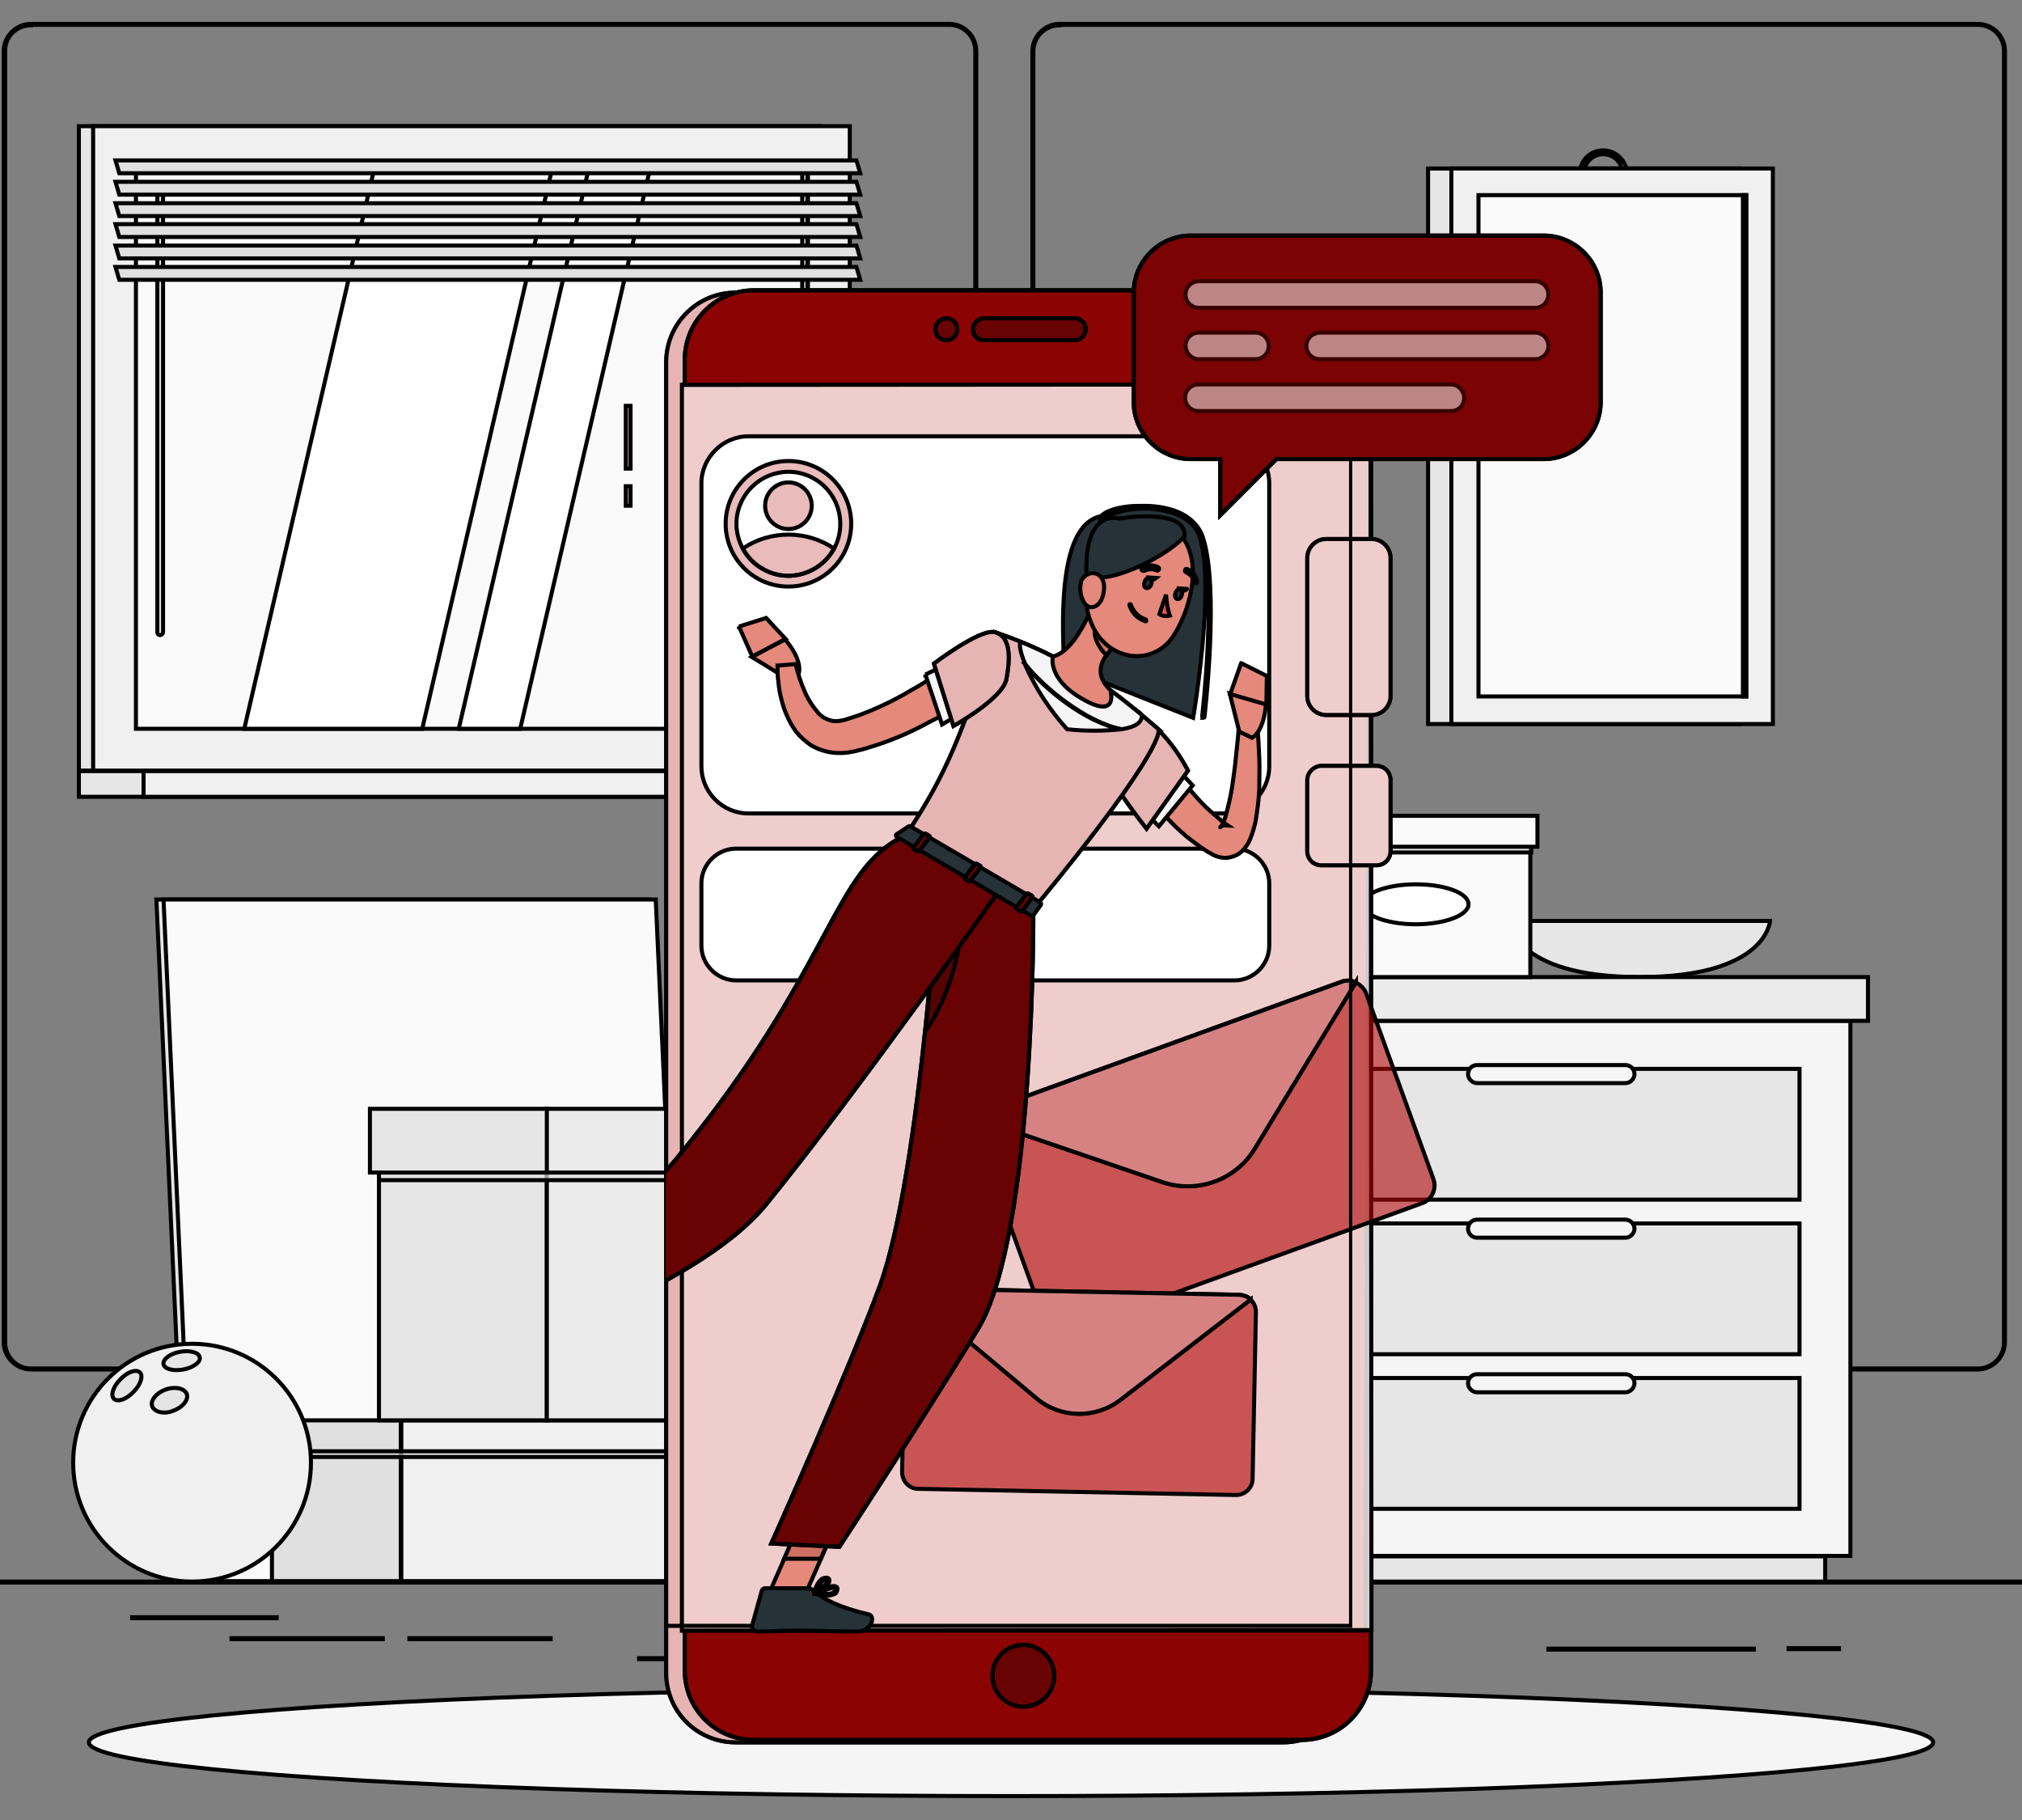 <svg width="500" height="450" xmlns="http://www.w3.org/2000/svg" xmlns:xlink="http://www.w3.org/1999/xlink">
 <rect width="100%" height="100%" fill="#808080" stroke="none"/>
 <style type="text/css">.st0{fill:#E6E6E6;}
	.st1{fill:#F0F0F0;}
	.st2{fill:#FAFAFA;}
	.st3{fill:#FFFFFF;}
	.st4{fill:#E0E0E0;}
	.st5{fill:#F5F5F5;}
	.st6{fill:#EBEBEB;}
	.st7{opacity:0.7;fill:#E0E0E0;enable-background:new    ;}
	.st8{fill:#AF0404;}
	.st9{opacity:0.7;fill:#FFFFFF;enable-background:new    ;}
	.st10{opacity:0.2;enable-background:new    ;}
	.st11{opacity:0.4;enable-background:new    ;}
	.st12{opacity:0.8;fill:#FFFFFF;enable-background:new    ;}
	.st13{opacity:0.33;fill:#AF0404;enable-background:new    ;}
	.st14{opacity:0.27;fill:#AF0404;enable-background:new    ;}
	.st15{opacity:0.6;fill:#AF0404;enable-background:new    ;}
	.st16{opacity:0.5;fill:#FFFFFF;enable-background:new    ;}
	.st17{clip-path:url(#SVGID_2_);}
	.st18{fill:none;}
	.st19{fill:#E4897B;}
	.st20{fill:#CE6F64;}
	.st21{fill:#263238;}
	.st22{fill:#DE5753;}
	.st23{opacity:0.3;enable-background:new    ;}
	.st24{opacity:0.54;}</style>
 <g>
  <title>background</title>
  <rect fill="none" id="canvas_background" height="452" width="502" y="-1" x="-1"/>
 </g>
 <g>
  <title>Layer 1</title>
  <g stroke="null" id="Group_28">
   <g stroke="null" id="freepik--background-complete--inject-384">
    <rect stroke="null" height="0.235" width="588" class="st0" y="391.051" x="-44" id="Rectangle_46"/>
    <rect stroke="null" height="0.235" width="12.466" class="st0" y="407.515" x="442.276" id="Rectangle_47"/>
    <rect stroke="null" height="0.235" width="50.803" class="st0" y="407.633" x="382.888" id="Rectangle_48"/>
    <rect stroke="null" height="0.235" width="85.613" class="st0" y="404.81" x="234.477" id="Rectangle_49"/>
    <rect stroke="null" height="0.235" width="27.166" class="st0" y="409.985" x="158.037" id="Rectangle_50"/>
    <rect stroke="null" height="0.235" width="37.397" class="st0" y="405.046" x="57.254" id="Rectangle_51"/>
    <rect stroke="null" height="0.235" width="34.927" class="st0" y="405.046" x="101.236" id="Rectangle_52"/>
    <rect stroke="null" height="0.235" width="35.75" class="st0" y="399.871" x="32.675" id="Rectangle_53"/>
    <path stroke="null" d="m234.712,338.602l-227.086,0c-3.646,0 -6.703,-3.058 -6.703,-6.703l0,-319.284c0,-3.646 3.058,-6.703 6.703,-6.703l227.086,0c3.763,0 6.703,3.058 6.703,6.703c0,0 0,0 0,0l0,0l0,319.166c0,3.763 -3.058,6.821 -6.703,6.821c0,0 0,0 0,0zm-227.086,-332.338c-3.528,0 -6.468,2.822 -6.35,6.468l0,319.166c0,3.528 2.822,6.468 6.35,6.468l227.086,0c3.528,0 6.468,-2.822 6.468,-6.468l0,-319.284c0,-3.528 -2.822,-6.468 -6.468,-6.468l-227.086,0l0,0.118z" class="st0" id="Path_481"/>
    <path stroke="null" d="m489.081,338.602l-227.086,0c-3.763,0 -6.703,-3.058 -6.703,-6.703l0,-319.284c0,-3.646 3.058,-6.703 6.703,-6.703l227.086,0c3.646,0 6.703,2.94 6.703,6.703l0,319.166c0,3.763 -3.058,6.821 -6.703,6.821zm-227.086,-332.338c-3.528,0 -6.468,2.822 -6.468,6.468l0,319.166c0,3.528 2.822,6.468 6.468,6.468l227.086,0c3.528,0 6.468,-2.822 6.468,-6.468l0,-319.284c0,-3.528 -2.822,-6.468 -6.468,-6.468l-227.086,0l0,0.118z" class="st0" id="Path_482"/>
    <rect stroke="null" height="159.348" width="183.221" class="st0" y="31.195" x="19.504" id="Rectangle_54"/>
    <rect stroke="null" height="159.348" width="187.102" class="st1" y="31.195" x="23.032" id="Rectangle_55"/>
    <rect stroke="null" height="6.35" width="183.221" class="st0" y="190.661" x="19.504" id="Rectangle_56"/>
    <rect stroke="null" height="6.35" width="187.102" class="st1" y="190.661" x="35.498" id="Rectangle_57"/>
    <rect stroke="null" height="138.415" width="166.169" class="st2" y="41.779" x="33.616" id="Rectangle_58"/>
    <path stroke="null" d="m60.429,180.077l32.105,-138.298l43.982,0l-32.105,138.415l-43.982,0l0,-0.118z" class="st3" id="Path_483"/>
    <path stroke="null" d="m39.614,157.027c-0.47,0 -0.706,-0.353 -0.706,-0.706l0,-107.722c0,-0.47 0.353,-0.706 0.706,-0.706c0.47,0 0.706,0.353 0.706,0.706l0,107.722c0,0.353 -0.353,0.706 -0.706,0.706z" class="st0" id="Path_484"/>
    <path stroke="null" d="m113.466,180.077l32.105,-138.298l15.17,0l-32.105,138.415l-15.17,0l0,-0.118z" class="st3" id="Path_485"/>
    <rect stroke="null" height="138.415" width="1.294" class="st0" y="41.662" x="198.374" id="Rectangle_59"/>
    <path stroke="null" d="m212.721,42.838l-183.221,0l-0.941,-3.175l183.221,0l0.941,3.175z" class="st4" id="Path_486"/>
    <path stroke="null" d="m212.721,48.13l-183.221,0l-0.941,-3.175l183.221,0l0.941,3.175z" class="st4" id="Path_487"/>
    <path stroke="null" d="m212.721,53.422l-183.221,0l-0.941,-3.175l183.221,0l0.941,3.175z" class="st4" id="Path_488"/>
    <path stroke="null" d="m212.721,58.596l-183.221,0l-0.941,-3.175l183.221,0l0.941,3.175z" class="st4" id="Path_489"/>
    <path stroke="null" d="m212.721,63.888l-183.221,0l-0.941,-3.175l183.221,0l0.941,3.175z" class="st4" id="Path_490"/>
    <path stroke="null" d="m212.721,69.18l-183.221,0l-0.941,-3.175l183.221,0l0.941,3.175z" class="st4" id="Path_491"/>
    <rect stroke="null" height="137.357" width="77.028" class="st0" y="41.662" x="353.135" id="Rectangle_60"/>
    <path stroke="null" d="m396.412,48.835c-3.293,0 -5.88,-2.705 -5.762,-5.88c0,-3.293 2.705,-5.88 5.88,-5.762c3.175,0 5.762,2.705 5.88,5.88c0,3.175 -2.587,5.762 -5.998,5.762c0.118,0 0.118,0 0,0zm0,-10.702c-2.587,0 -4.704,2.117 -4.704,4.704c0,2.587 2.117,4.704 4.704,4.704c2.587,0 4.704,-2.117 4.704,-4.704c0.118,-2.587 -1.999,-4.704 -4.704,-4.704l0,0z" class="st4" id="Path_492"/>
    <rect stroke="null" height="137.357" width="79.498" class="st1" y="41.662" x="358.898" id="Rectangle_61"/>
    <rect stroke="null" height="123.95" width="66.209" class="st2" y="48.247" x="365.601" id="Rectangle_62"/>
    <rect stroke="null" height="123.95" width="0.823" class="st4" y="48.247" x="430.986" id="Rectangle_63"/>
    <path stroke="null" d="m373.127,227.705c0,0 0.823,13.877 32.34,13.877s32.222,-13.877 32.222,-13.877l-64.562,0z" class="st0" id="Path_493"/>
    <rect stroke="null" height="132.3" width="32.105" class="st0" y="252.401" x="277.401" id="Rectangle_64"/>
    <rect stroke="null" height="6.233" width="167.815" class="st0" y="384.818" x="283.516" id="Rectangle_65"/>
    <rect stroke="null" height="132.3" width="148.058" class="st5" y="252.401" x="309.506" id="Rectangle_66"/>
    <rect stroke="null" height="32.34" width="122.774" class="st0" y="302.498" x="322.206" id="Rectangle_67"/>
    <rect stroke="null" height="32.34" width="122.774" class="st0" y="340.718" x="322.206" id="Rectangle_68"/>
    <path stroke="null" d="m401.939,306.026l-36.691,0c-1.176,0 -2.234,-0.941 -2.234,-2.234l0,0l0,0c0,-1.176 0.941,-2.234 2.234,-2.234l36.691,0c1.176,0 2.234,1.058 2.234,2.234l0,0c0,1.176 -1.058,2.234 -2.234,2.234l0,0z" class="st5" id="Path_494"/>
    <rect stroke="null" height="32.34" width="122.774" class="st0" y="264.278" x="322.206" id="Rectangle_69"/>
    <path stroke="null" d="m401.939,267.806l-36.691,0c-1.176,0 -2.234,-1.058 -2.234,-2.234l0,0c0,-1.176 0.941,-2.234 2.234,-2.234l0,0l36.691,0c1.176,0 2.234,0.941 2.234,2.234l0,0l0,0c0,1.176 -1.058,2.234 -2.234,2.234z" class="st5" id="Path_495"/>
    <path stroke="null" d="m401.939,344.246l-36.691,0c-1.176,0 -2.234,-1.058 -2.234,-2.234l0,0c0,-1.176 0.941,-2.234 2.234,-2.234l0,0l36.691,0c1.176,0 2.234,0.941 2.234,2.234l0,0l0,0c0,1.176 -1.058,2.234 -2.234,2.234z" class="st5" id="Path_496"/>
    <rect stroke="null" height="10.819" width="152.41" class="st6" y="241.582" x="309.506" id="Rectangle_70"/>
    <rect stroke="null" height="10.819" width="36.574" class="st4" y="241.582" x="272.932" id="Rectangle_71"/>
    <rect stroke="null" height="38.22" width="31.87" class="st0" y="203.362" x="289.749" id="Rectangle_72"/>
    <rect stroke="null" height="38.22" width="56.683" class="st2" y="203.362" x="321.736" id="Rectangle_73"/>
    <path stroke="null" d="m363.131,223.589c0,2.705 -5.88,4.939 -13.054,4.939s-13.054,-2.234 -13.054,-4.939c0,-2.705 5.88,-4.939 13.054,-4.939s13.054,2.117 13.054,4.939z" class="st3" id="Path_497"/>
    <rect stroke="null" height="2.587" width="88.906" class="st7" y="208.183" x="289.749" id="Rectangle_74"/>
    <rect stroke="null" height="7.644" width="33.634" class="st0" y="201.715" x="287.985" id="Rectangle_75"/>
    <rect stroke="null" height="7.644" width="58.447" class="st2" y="201.715" x="321.736" id="Rectangle_76"/>
    <path stroke="null" d="m160.389,222.413l-121.716,0l7.644,168.638l121.716,0l-7.644,-168.638z" class="st0" id="Path_498"/>
    <path stroke="null" d="m162.153,222.413l-121.716,0l7.644,168.521l121.716,0l-7.644,-168.521z" class="st2" id="Path_499"/>
    <rect stroke="null" height="38.22" width="31.87" class="st4" y="352.714" x="67.25" id="Rectangle_77"/>
    <rect stroke="null" height="38.22" width="152.88" class="st1" y="352.714" x="99.237" id="Rectangle_78"/>
    <rect stroke="null" height="2.587" width="185.102" class="st7" y="357.653" x="67.25" id="Rectangle_79"/>
    <rect stroke="null" height="7.644" width="33.634" class="st4" y="351.185" x="65.486" id="Rectangle_80"/>
    <rect stroke="null" height="7.644" width="154.644" class="st1" y="351.185" x="99.237" id="Rectangle_81"/>
    <rect stroke="null" height="69.149" width="41.513" class="st0" y="282.036" x="93.71" id="Rectangle_82"/>
    <rect stroke="null" height="69.149" width="103.841" class="st6" y="282.036" x="135.222" id="Rectangle_83"/>
    <rect stroke="null" height="3.41" width="145.824" class="st7" y="288.386" x="93.71" id="Rectangle_84"/>
    <rect stroke="null" height="15.758" width="43.865" class="st0" y="274.157" x="91.475" id="Rectangle_85"/>
    <rect stroke="null" height="15.758" width="106.075" class="st6" y="274.157" x="135.222" id="Rectangle_86"/>
    <circle stroke="null" r="29.4" cy="361.651" cx="47.493" class="st1" id="Ellipse_52"/>
    <path stroke="null" d="m33.028,344.129c1.764,-1.764 2.47,-3.998 1.529,-4.822c-0.941,-0.823 -3.058,-0.118 -4.822,1.764c-1.764,1.764 -2.47,3.998 -1.529,4.822c0.941,0.823 3.058,0.118 4.822,-1.764z" class="st7" id="Path_500"/>
    <path stroke="null" d="m45.376,338.602c2.47,-0.47 4.351,-1.882 3.998,-3.058c-0.235,-1.176 -2.47,-1.764 -4.939,-1.294c-2.47,0.47 -4.234,1.882 -3.998,3.058c0.235,1.176 2.352,1.764 4.939,1.294z" class="st7" id="Path_501"/>
    <path stroke="null" d="m42.789,348.833c2.352,-0.823 3.881,-2.705 3.41,-4.116s-2.822,-1.999 -5.174,-1.176c-2.352,0.823 -3.881,2.705 -3.41,4.116s2.822,2.117 5.174,1.176z" class="st7" id="Path_502"/>
   </g>
   <g stroke="null" id="freepik--Shadow--inject-384">
    <ellipse stroke="null" ry="13.289" rx="228.026" cy="430.8" cx="250" class="st5" id="Ellipse_53"/>
   </g>
   <g stroke="null" id="freepik--Character--inject-384">
    <path stroke="null" d="m181.91,72.355l135.358,0c9.526,0 17.17,7.644 17.17,17.17l0,324.106c0,9.526 -7.644,17.17 -17.17,17.17l-135.358,0c-9.526,0 -17.17,-7.644 -17.17,-17.17l0,-324.106c0,-9.408 7.644,-17.17 17.17,-17.17z" class="st8" id="Rectangle_87"/>
    <path stroke="null" d="m181.91,72.355l135.358,0c9.526,0 17.17,7.644 17.17,17.17l0,324.106c0,9.526 -7.644,17.17 -17.17,17.17l-135.358,0c-9.526,0 -17.17,-7.644 -17.17,-17.17l0,-324.106c0,-9.408 7.644,-17.17 17.17,-17.17z" class="st9" id="Rectangle_88"/>
    <path stroke="null" d="m186.496,71.767l135.358,0c9.526,0 17.17,7.644 17.17,17.17l0,324.106c0,9.526 -7.644,17.17 -17.17,17.17l-135.358,0c-9.526,0 -17.17,-7.644 -17.17,-17.17l0,-324.106c0,-9.526 7.644,-17.17 17.17,-17.17z" class="st8" id="Rectangle_89"/>
    <path stroke="null" d="m186.496,71.767l135.358,0c9.526,0 17.17,7.644 17.17,17.17l0,324.106c0,9.526 -7.644,17.17 -17.17,17.17l-135.358,0c-9.526,0 -17.17,-7.644 -17.17,-17.17l0,-324.106c0,-9.526 7.644,-17.17 17.17,-17.17z" class="st10" id="Rectangle_90"/>
    <path stroke="null" d="m260.702,414.336c0,4.234 -3.41,7.644 -7.644,7.644c-4.234,0 -7.644,-3.41 -7.644,-7.644c0,-4.234 3.41,-7.644 7.644,-7.644l0,0c4.234,0 7.644,3.528 7.644,7.644z" class="st8" id="Path_503"/>
    <path stroke="null" d="m260.702,414.336c0,4.234 -3.41,7.644 -7.644,7.644c-4.234,0 -7.644,-3.41 -7.644,-7.644c0,-4.234 3.41,-7.644 7.644,-7.644l0,0c4.234,0 7.644,3.528 7.644,7.644z" class="st11" id="Path_504"/>
    <path stroke="null" d="m337.612,403.164l-168.874,0l0,-307.994l170.05,0l-1.176,307.994z" class="st8" id="Path_505"/>
    <path stroke="null" d="m339.141,403.046l-170.52,0.118l0,-307.994l170.285,-0.118l0.235,307.994z" class="st12" id="Path_506"/>
    <rect stroke="null" height="15.523" width="1.176" class="st13" y="100.344" x="154.744" id="Rectangle_91"/>
    <rect stroke="null" height="4.822" width="1.176" class="st13" y="120.218" x="154.744" id="Rectangle_92"/>
    <path stroke="null" d="m185.085,107.87l117.13,0c6.468,0 11.642,5.292 11.642,11.642l0,69.972c0,6.468 -5.292,11.642 -11.642,11.642l-117.13,0c-6.468,0 -11.642,-5.292 -11.642,-11.642l0,-69.972c0,-6.35 5.292,-11.642 11.642,-11.642z" class="st3" id="Rectangle_93"/>
    <circle stroke="null" r="15.523" cy="129.509" cx="194.963" class="st14" id="Ellipse_54"/>
    <path stroke="null" d="m207.782,129.509c0,2.117 -0.47,4.234 -1.529,6.115c-3.41,6.233 -11.172,8.585 -17.405,5.174s-8.585,-11.172 -5.174,-17.405c3.41,-6.233 11.172,-8.585 17.405,-5.174c4.116,2.234 6.703,6.586 6.703,11.29z" class="st3" id="Path_507"/>
    <path stroke="null" d="m206.253,135.624c-3.41,6.233 -11.172,8.585 -17.405,5.174c-2.234,-1.176 -3.998,-2.94 -5.174,-5.174c6.821,-4.586 15.758,-4.586 22.579,0z" class="st14" id="Path_508"/>
    <circle stroke="null" r="5.762" cy="125.04" cx="194.963" class="st14" id="Ellipse_55"/>
    <path stroke="null" d="m182.027,209.83l123.245,0c4.704,0 8.585,3.881 8.585,8.585l0,15.406c0,4.704 -3.881,8.585 -8.585,8.585l-123.245,0c-4.704,0 -8.585,-3.881 -8.585,-8.585l0,-15.406c0,-4.704 3.881,-8.585 8.585,-8.585z" class="st3" id="Rectangle_94"/>
    <path stroke="null" d="m337.847,245.698l16.582,45.746c0.941,2.47 -0.353,5.292 -2.94,6.115l-87.142,31.634c-2.47,0.941 -5.292,-0.353 -6.115,-2.822l-16.582,-45.864c-0.941,-2.47 0.353,-5.292 2.94,-6.115l87.142,-31.634c2.47,-0.823 5.174,0.47 6.115,2.94l0,0z" class="st15" id="Path_509"/>
    <path stroke="null" d="m335.26,242.875l-24.931,41.042c-4.704,7.879 -14.347,11.29 -22.932,8.35l-45.394,-15.523c0.588,-1.058 1.529,-1.882 2.587,-2.352l87.142,-31.634c1.176,-0.47 2.352,-0.353 3.528,0.118z" class="st8" id="Path_510"/>
    <path stroke="null" d="m335.26,242.875l-24.931,41.042c-4.704,7.879 -14.347,11.29 -22.932,8.35l-45.394,-15.523c0.588,-1.058 1.529,-1.882 2.587,-2.352l87.142,-31.634c1.176,-0.47 2.352,-0.353 3.528,0.118z" class="st16" id="Path_511"/>
    <path stroke="null" d="m310.564,324.372l-0.823,41.278c0,2.234 -1.882,3.998 -4.116,3.998l-78.557,-1.529c-2.234,0 -3.998,-1.882 -3.998,-4.116c0,0 0,0 0,0l0,0l0.823,-41.278c0,-1.176 0.47,-2.234 1.294,-2.94c0.823,-0.706 1.764,-1.058 2.822,-1.058l78.557,1.529c2.234,0 3.998,1.882 3.998,4.116l0,0z" class="st15" id="Path_512"/>
    <path stroke="null" d="m309.27,321.314l-32.222,24.814c-6.115,4.704 -14.818,4.586 -20.698,-0.353l-31.164,-26.107c0.823,-0.706 1.764,-1.058 2.822,-1.058l78.557,1.529c1.058,0.118 1.999,0.47 2.705,1.176z" class="st8" id="Path_513"/>
    <path stroke="null" d="m309.27,321.314l-32.222,24.814c-6.115,4.704 -14.818,4.586 -20.698,-0.353l-31.164,-26.107c0.823,-0.706 1.764,-1.058 2.822,-1.058l78.557,1.529c1.058,0.118 1.999,0.47 2.705,1.176z" class="st16" id="Path_514"/>
    <path stroke="null" d="m231.302,81.41c0,-1.529 1.176,-2.705 2.705,-2.705c1.529,0 2.705,1.176 2.705,2.705c0,1.529 -1.176,2.705 -2.705,2.705c-1.529,0 -2.705,-1.176 -2.705,-2.705l0,0z" class="st8" id="Path_515"/>
    <path stroke="null" d="m243.297,78.706l22.462,0c1.529,0 2.705,1.176 2.705,2.705l0,0c0,1.529 -1.176,2.705 -2.705,2.705l-22.462,0c-1.529,0 -2.705,-1.176 -2.705,-2.705l0,0c0,-1.411 1.294,-2.705 2.705,-2.705z" class="st8" id="Path_516"/>
    <path stroke="null" d="m231.302,81.41c0,-1.529 1.176,-2.705 2.705,-2.705c1.529,0 2.705,1.176 2.705,2.705c0,1.529 -1.176,2.705 -2.705,2.705c-1.529,0 -2.705,-1.176 -2.705,-2.705l0,0z" class="st11" id="Path_517"/>
    <path stroke="null" d="m243.297,78.706l22.462,0c1.529,0 2.705,1.176 2.705,2.705l0,0c0,1.529 -1.176,2.705 -2.705,2.705l-22.462,0c-1.529,0 -2.705,-1.176 -2.705,-2.705l0,0c0,-1.411 1.294,-2.705 2.705,-2.705z" class="st11" id="Path_518"/>
    <path stroke="null" d="m327.969,133.272l11.172,0c2.587,0 4.704,2.117 4.704,4.704l0,34.104c0,2.587 -2.117,4.704 -4.704,4.704l-11.172,0c-2.587,0 -4.704,-2.117 -4.704,-4.704l0,-34.104c0,-2.587 2.117,-4.704 4.704,-4.704z" class="st8" id="Rectangle_95"/>
    <path stroke="null" d="m327.969,133.272l11.172,0c2.587,0 4.704,2.117 4.704,4.704l0,34.104c0,2.587 -2.117,4.704 -4.704,4.704l-11.172,0c-2.587,0 -4.704,-2.117 -4.704,-4.704l0,-34.104c0,-2.587 2.117,-4.704 4.704,-4.704z" class="st12" id="Rectangle_96"/>
    <path stroke="null" d="m326.793,189.367l13.524,0c1.999,0 3.528,1.529 3.528,3.528l0,17.522c0,1.999 -1.529,3.528 -3.528,3.528l-13.524,0c-1.999,0 -3.528,-1.529 -3.528,-3.528l0,-17.522c0,-1.882 1.646,-3.528 3.528,-3.528z" class="st8" id="Rectangle_97"/>
    <path stroke="null" d="m326.793,189.367l13.524,0c1.999,0 3.528,1.529 3.528,3.528l0,17.522c0,1.999 -1.529,3.528 -3.528,3.528l-13.524,0c-1.999,0 -3.528,-1.529 -3.528,-3.528l0,-17.522c0,-1.882 1.646,-3.528 3.528,-3.528z" class="st12" id="Rectangle_98"/>
    <g stroke="null" id="Group_68">
     <g stroke="null" id="svg_1">
      <defs stroke="null" transform="translate(-47.65,0) translate(0,-4.76837158203125e-7) translate(-36.55,0) translate(0,-8.011) translate(42,11) translate(-2,4) translate(2,-43) translate(-3,-127) translate(0,-55) translate(47.2,607.1) scale(1.084) translate(-47.2,-607.1) translate(543.542,560.055) scale(1.085) translate(-543.542,-560.055) ">
       <rect stroke="null" height="261.9" width="144.3" y="364.4" x="224.4" id="SVGID_1_"/>
      </defs>
      <clipPath stroke="null" transform="translate(-47.65,0) translate(0,-4.76837158203125e-7) translate(-36.55,0) translate(0,-8.011) translate(42,11) translate(-2,4) translate(2,-43) translate(-3,-127) translate(0,-55) translate(47.2,607.1) scale(1.084) translate(-47.2,-607.1) translate(543.542,560.055) scale(1.085) translate(-543.542,-560.055) " id="SVGID_2_">
       <use stroke="null" id="svg_2" xlink:href="#SVGID_1_"/>
      </clipPath>
      <g stroke="null" class="st17" id="Group_67">
       <g stroke="null" id="Group_66">
        <rect stroke="null" height="307.994" width="169.697" class="st18" y="93.994" x="164.387" id="Rectangle_99"/>
        <path stroke="null" d="m189.906,394.579l8.702,0.823l9.055,-20.58l-8.702,-0.823l-9.055,20.58z" class="st19" id="Path_519"/>
        <path stroke="null" d="m102.177,331.546l4.939,7.526l18.934,-9.055l-4.939,-7.526l-18.934,9.055z" class="st19" id="Path_520"/>
        <path stroke="null" d="m207.546,374.822l-4.586,10.584l-9.055,0l4.939,-11.407l8.702,0.823z" class="st20" id="Path_521"/>
        <path stroke="null" d="m121.11,322.608l4.939,7.526l-9.761,4.704l-4.939,-7.526l9.761,-4.704z" class="st20" id="Path_522"/>
        <path stroke="null" d="m287.162,184.075l0.235,0.588l0.353,0.706c0.235,0.47 0.47,1.058 0.823,1.529c0.588,1.058 1.176,1.999 1.764,2.94c1.294,1.999 2.587,3.881 4.116,5.645c1.529,1.764 3.058,3.528 4.822,5.057c0.941,0.823 1.764,1.529 2.705,2.352l1.411,1.058l0.353,0.235l0,0c-0.118,0 -0.353,-0.118 -0.47,-0.118c-0.353,0 -0.706,0 -1.058,0.118c-0.235,0 -0.353,0.118 -0.47,0.353c-0.118,0.118 0.118,-0.118 0.353,-0.353c0.47,-0.823 0.823,-1.764 1.058,-2.705c0.588,-2.234 1.176,-4.586 1.529,-6.938c0.353,-2.47 0.706,-4.939 0.941,-7.409c0.235,-2.47 0.588,-5.057 0.706,-7.526l4.586,-0.118c0.235,2.587 0.353,5.174 0.47,7.762s0,5.174 0,7.879c-0.118,2.705 -0.47,5.41 -0.941,8.114c-0.353,1.529 -0.823,3.058 -1.411,4.469c-0.47,1.058 -1.058,1.882 -1.882,2.705c-0.588,0.588 -1.294,1.058 -2.117,1.294c-0.941,0.353 -1.882,0.47 -2.822,0.353c-0.823,-0.118 -1.529,-0.353 -2.234,-0.706c-0.235,-0.118 -0.588,-0.353 -0.823,-0.47l-0.47,-0.235l-1.764,-1.176c-1.176,-0.823 -2.234,-1.646 -3.293,-2.47c-2.117,-1.764 -4.116,-3.646 -5.88,-5.762c-1.882,-2.117 -3.528,-4.234 -5.057,-6.586c-0.706,-1.176 -1.411,-2.352 -2.117,-3.528c-0.353,-0.588 -0.588,-1.176 -0.941,-1.882l-0.47,-1.058c-0.118,-0.353 -0.235,-0.588 -0.47,-1.058l8.467,-3.058z" class="st19" id="Path_523"/>
        <path stroke="null" d="m291.16,190.19l-7.879,10.937l3.293,3.175l8.35,-10.114l-3.763,-3.998z" class="st5" id="Path_524"/>
        <path stroke="null" d="m278.694,175.726c8.938,2.352 15.053,14.818 15.053,14.818l-10.231,14.347c0,0 -12.348,-15.523 -12.113,-20.462c0.353,-5.057 1.999,-10.114 7.291,-8.702z" class="st8" id="Path_525"/>
        <path stroke="null" d="m278.694,175.726c8.938,2.352 15.053,14.818 15.053,14.818l-10.231,14.347c0,0 -12.348,-15.523 -12.113,-20.462c0.353,-5.057 1.999,-10.114 7.291,-8.702z" class="st9" id="Path_526"/>
        <path stroke="null" d="m286.456,180.312c0,0 2.94,3.41 -30.929,44.453l-31.399,-18.346c7.997,-12.466 12.583,-20.345 21.874,-50.098c4.939,1.646 9.761,3.646 14.347,5.998c4.939,2.47 9.643,5.292 14.23,8.35c5.762,4.234 11.878,9.643 11.878,9.643z" class="st8" id="Path_527"/>
        <path stroke="null" d="m286.456,180.312c0,0 2.94,3.41 -30.929,44.453l-31.399,-18.346c7.997,-12.466 12.583,-20.345 21.874,-50.098c4.939,1.646 9.761,3.646 14.347,5.998c4.939,2.47 9.643,5.292 14.23,8.35c5.762,4.234 11.878,9.643 11.878,9.643z" class="st9" id="Path_528"/>
        <path stroke="null" d="m282.34,176.784c-2.234,-1.882 -5.057,-4.116 -7.762,-6.115c-4.586,-3.058 -9.29,-5.88 -14.23,-8.35c-2.822,-1.411 -5.645,-2.705 -7.997,-3.646c-0.353,0.588 -0.118,2.587 1.176,5.527c4.469,5.762 15.053,14.347 23.755,16.111c3.881,-0.588 5.174,-1.882 5.057,-3.528z" class="st5" id="Path_529"/>
        <path stroke="null" d="m253.41,164.201c2.587,5.88 6.115,11.29 10.466,16.111c4.469,0.47 8.938,0.47 13.406,0c-8.938,-1.646 -19.404,-10.231 -23.873,-16.111z" class="st5" id="Path_530"/>
        <path stroke="null" d="m255.527,224.882c0,0 0.47,80.556 -13.759,103.841c-14.818,24.226 -34.222,53.743 -34.222,53.743l-16.817,-0.823c0,0 19.522,-43.63 26.93,-63.974c10.114,-27.989 14.818,-106.31 14.818,-106.31l23.05,13.524z" class="st8" id="Path_531"/>
        <path stroke="null" d="m255.527,224.882c0,0 0.47,80.556 -13.759,103.841c-14.818,24.226 -34.222,53.743 -34.222,53.743l-16.817,-0.823c0,0 19.522,-43.63 26.93,-63.974c10.114,-27.989 14.818,-106.31 14.818,-106.31l23.05,13.524z" class="st11" id="Path_532"/>
        <path stroke="null" d="m237.652,227.117c-2.705,2.352 -5.057,5.057 -6.938,8.114c-0.47,5.998 -1.176,12.701 -1.882,19.757c5.057,-7.056 9.055,-19.169 8.82,-27.871z" class="st10" id="Path_533"/>
        <path stroke="null" d="m247.178,220.061c0,0 -35.515,50.45 -57.624,77.616c-17.875,21.991 -69.619,37.632 -69.619,37.632l-6.35,-10.584c0,0 41.16,-22.932 53.39,-37.867c39.278,-47.51 38.808,-72.206 57.036,-80.321l23.167,13.524z" class="st8" id="Path_534"/>
        <path stroke="null" d="m247.178,220.061c0,0 -35.515,50.45 -57.624,77.616c-17.875,21.991 -69.619,37.632 -69.619,37.632l-6.35,-10.584c0,0 41.16,-22.932 53.39,-37.867c39.278,-47.51 38.808,-72.206 57.036,-80.321l23.167,13.524z" class="st11" id="Path_535"/>
        <path stroke="null" d="m306.448,180.9l-2.352,-9.408l8.938,2.587c0,0 -0.235,6.35 -3.41,8.35l-3.175,-1.529z" class="st19" id="Path_536"/>
        <path stroke="null" d="m306.918,163.966l6.35,3.175l-0.118,7.056l-8.938,-2.587l2.705,-7.644z" class="st19" id="Path_537"/>
        <path stroke="null" d="m194.14,167.494l-8.232,-5.057l8.232,-4.351c0,0 4.234,4.704 3.41,8.35l-3.41,1.058z" class="st19" id="Path_538"/>
        <path stroke="null" d="m182.733,154.91l6.703,-2.117l4.822,5.174l-8.232,4.351l-3.293,-7.409z" class="st19" id="Path_539"/>
        <path stroke="null" d="m109.233,338.249l-2.94,-9.643c-0.118,-0.353 -0.47,-0.588 -0.823,-0.47l-7.997,1.176c-0.823,0.118 -1.294,0.941 -1.176,1.646c0,0 0,0.118 0,0.118c1.058,3.293 1.764,4.939 3.058,9.173c0.823,2.587 2.117,8.467 3.293,12.113c1.058,3.646 4.704,2.705 4.586,1.058c-0.588,-7.174 0.588,-10.819 1.764,-13.642c0.353,-0.47 0.353,-1.058 0.235,-1.529z" class="st21" id="Path_540"/>
        <path stroke="null" d="m199.785,392.698l-10.584,0c-0.353,0 -0.706,0.235 -0.823,0.588l-2.352,8.467c-0.235,0.706 0.235,1.411 0.941,1.646c0,0 0,0 0,0c0.118,0 0.235,0 0.353,0c3.763,0 5.527,-0.235 10.231,-0.235c2.822,0 10.349,0.235 14.23,0.235c3.998,0 4.704,-3.881 3.058,-4.234c-7.174,-1.646 -11.29,-3.763 -13.524,-5.88c-0.47,-0.353 -1.058,-0.588 -1.529,-0.588z" class="st21" id="Path_541"/>
        <path stroke="null" d="m224.716,204.302l-3.058,1.999c-0.235,0.118 -0.118,0.588 0.235,0.706l32.928,19.286c0.235,0.118 0.588,0.118 0.706,0l1.882,-2.587c0.118,-0.235 0,-0.47 -0.353,-0.706l-31.752,-18.581c-0.118,-0.118 -0.353,-0.235 -0.588,-0.118z" class="st21" id="Path_542"/>
        <path stroke="null" d="m243.297,169.846c-2.234,1.764 -4.351,3.175 -6.586,4.704c-2.234,1.529 -4.586,2.822 -6.938,3.998c-4.704,2.587 -9.643,4.704 -14.818,6.233c-0.588,0.235 -1.294,0.353 -1.999,0.588c-0.706,0.118 -1.294,0.353 -1.999,0.47c-1.646,0.353 -3.41,0.47 -5.174,0.235c-1.764,-0.235 -3.528,-0.823 -5.174,-1.764c-1.411,-0.941 -2.705,-2.117 -3.763,-3.41c-1.764,-2.47 -2.94,-5.174 -3.646,-8.114c-0.353,-1.294 -0.588,-2.705 -0.706,-4.116c-0.235,-1.411 -0.235,-2.705 -0.235,-4.116l4.469,-0.353c0.588,2.352 1.294,4.586 2.234,6.703c0.823,1.999 1.999,3.763 3.41,5.41c1.058,1.176 2.587,1.882 4.116,1.999c0.823,0 1.646,-0.118 2.47,-0.353c1.058,-0.353 2.234,-0.706 3.293,-1.058c4.469,-1.646 8.938,-3.763 13.054,-6.233c2.117,-1.176 4.234,-2.47 6.233,-3.881c2.117,-1.294 4.116,-2.822 5.88,-4.116l5.88,7.174z" class="st19" id="Path_543"/>
        <path stroke="null" d="m228.832,166.788l4.116,12.348l3.763,-2.234l-3.528,-12.23l-4.351,2.117z" class="st5" id="Path_544"/>
        <path stroke="null" d="m110.056,343.306c-0.235,0 -0.353,0 -0.588,-0.118c-0.941,-0.588 -1.294,-2.705 -1.294,-3.881c0,-0.118 0,-0.118 0.118,-0.235c0.118,0 0.118,0 0.235,0c0.235,0.235 2.705,2.352 2.587,3.41c0,0.235 -0.235,0.47 -0.47,0.588c-0.118,0.118 -0.353,0.235 -0.588,0.235zm-1.411,-3.528c0.118,1.529 0.588,2.705 1.058,3.058c0.235,0.118 0.588,0.118 0.823,0c0.118,-0.118 0.235,-0.235 0.235,-0.235c0.118,-0.706 -1.058,-1.999 -2.117,-2.822z" class="st8" id="Path_545"/>
        <path stroke="null" d="m111.585,340.718c-1.176,-0.118 -2.352,-0.588 -3.293,-1.294c0,-0.118 0,-0.118 0,-0.235c0,-0.118 0.118,-0.118 0.118,-0.118c0.118,0 2.587,-0.823 3.646,-0.118c0.235,0.118 0.47,0.47 0.47,0.823c0.118,0.353 0,0.706 -0.353,0.823c-0.118,0.118 -0.353,0.118 -0.588,0.118zm-2.705,-1.294c0.941,0.588 2.587,1.176 3.175,0.823c0.118,0 0.235,-0.118 0.118,-0.353c0,-0.235 -0.118,-0.353 -0.353,-0.47c-0.941,-0.353 -1.999,-0.353 -2.94,0z" class="st8" id="Path_546"/>
        <path stroke="null" d="m204.489,394.462c-0.941,0 -1.999,-0.118 -2.94,-0.353c-0.118,0 -0.118,-0.118 -0.118,-0.235c0,-0.118 0,-0.118 0.118,-0.235c0.706,-0.353 4.351,-1.999 5.292,-1.294c0.235,0.118 0.235,0.353 0.235,0.588c0,0.353 -0.235,0.823 -0.47,1.058c-0.706,0.353 -1.411,0.588 -2.117,0.47zm-2.234,-0.588c1.176,0.235 3.175,0.47 3.998,-0.235c0.235,-0.118 0.353,-0.47 0.353,-0.706c0,-0.118 0,-0.118 -0.118,-0.235c-0.47,-0.353 -2.587,0.47 -4.234,1.176z" class="st8" id="Path_547"/>
        <path stroke="null" d="m201.549,394.109c0,0 -0.118,0 -0.118,0c-0.118,0 -0.118,-0.118 -0.118,-0.235c0,-0.118 0.941,-3.998 3.058,-3.763c0.588,0 0.706,0.353 0.706,0.588c0.235,1.058 -2.234,2.94 -3.528,3.41l0,0zm2.705,-3.528c-1.294,0 -1.999,2.117 -2.352,2.94c1.176,-0.706 2.94,-2.234 2.822,-2.822c0,0 -0.118,-0.118 -0.47,-0.118l0,0z" class="st8" id="Path_548"/>
        <path stroke="null" d="m226.833,210.418l-0.823,-0.47c-0.118,-0.118 -0.235,-0.235 -0.118,-0.353l2.587,-3.41c0.118,-0.118 0.235,-0.118 0.47,0l0.823,0.47c0.118,0.118 0.235,0.235 0.118,0.353l-2.587,3.41c0,0.118 -0.235,0.118 -0.47,0z" class="st8" id="Path_549"/>
        <path stroke="null" d="m252.234,225.235l-0.823,-0.47c-0.118,-0.118 -0.235,-0.235 -0.118,-0.353l2.587,-3.41c0.118,-0.118 0.235,-0.118 0.47,0l0.823,0.47c0.118,0.118 0.235,0.235 0.118,0.353l-2.47,3.41c-0.235,0.118 -0.47,0.118 -0.588,0z" class="st8" id="Path_550"/>
        <path stroke="null" d="m239.534,217.826l-0.823,-0.47c-0.118,-0.118 -0.235,-0.235 -0.118,-0.353l2.47,-3.41c0.118,-0.118 0.235,-0.118 0.47,0l0.823,0.47c0.118,0.118 0.235,0.235 0.118,0.353l-2.587,3.41c0,0.118 -0.118,0.118 -0.353,0z" class="st8" id="Path_551"/>
        <path stroke="null" d="m226.833,210.418l-0.823,-0.47c-0.118,-0.118 -0.235,-0.235 -0.118,-0.353l2.587,-3.41c0.118,-0.118 0.235,-0.118 0.47,0l0.823,0.47c0.118,0.118 0.235,0.235 0.118,0.353l-2.587,3.41c0,0.118 -0.235,0.118 -0.47,0z" class="st11" id="Path_552"/>
        <path stroke="null" d="m252.234,225.235l-0.823,-0.47c-0.118,-0.118 -0.235,-0.235 -0.118,-0.353l2.587,-3.41c0.118,-0.118 0.235,-0.118 0.47,0l0.823,0.47c0.118,0.118 0.235,0.235 0.118,0.353l-2.47,3.41c-0.235,0.118 -0.47,0.118 -0.588,0z" class="st11" id="Path_553"/>
        <path stroke="null" d="m239.534,217.826l-0.823,-0.47c-0.118,-0.118 -0.235,-0.235 -0.118,-0.353l2.47,-3.41c0.118,-0.118 0.235,-0.118 0.47,0l0.823,0.47c0.118,0.118 0.235,0.235 0.118,0.353l-2.587,3.41c0,0.118 -0.118,0.118 -0.353,0z" class="st11" id="Path_554"/>
        <path stroke="null" d="m263.054,164.789c0,-7.056 -2.352,-34.81 9.173,-37.162c3.646,-3.881 21.756,-4.234 24.578,5.527c3.646,12.936 -1.764,44.335 -1.764,44.335l-31.987,-12.701" class="st21" id="Path_555"/>
        <path stroke="null" d="m297.51,177.49l0,0c-0.118,0 -0.235,-0.118 -0.235,-0.353c0,0 0,0 0,0l0,0c0,-0.353 3.763,-31.752 -0.353,-44.218c-1.176,-3.41 -4.469,-5.762 -9.29,-6.703c-6.35,-1.294 -13.171,0.353 -15.053,2.47c-0.118,0.118 -0.353,0.118 -0.47,0c-0.118,-0.118 -0.118,-0.353 0,-0.47c2.234,-2.587 9.643,-3.881 15.523,-2.705c5.057,0.941 8.467,3.528 9.761,7.174c4.234,12.583 0.47,44.1 0.47,44.453c0,0.235 -0.118,0.353 -0.353,0.353c0,0 0,0 0,0c0,0 0,0 0,0z" class="st21" id="Path_556"/>
        <path stroke="null" d="m271.168,147.149c-1.764,5.057 -5.762,13.994 -10.819,15.17c0,0 -1.411,5.41 7.056,10.349c9.408,5.527 7.174,-1.999 7.174,-1.999c-4.351,-4.234 -2.117,-7.879 0.941,-10.937l-4.351,-12.583z" class="st19" id="Path_557"/>
        <path stroke="null" d="m272.932,152.323l2.587,7.409c-0.706,0.706 -1.294,1.411 -1.882,2.234c-1.764,-1.411 -3.646,-4.939 -2.705,-7.056c0.47,-0.941 1.058,-1.882 1.999,-2.587z" class="st20" id="Path_558"/>
        <path stroke="null" d="m271.168,137.035c-2.47,8.585 -3.646,12.113 -0.941,17.875c4.116,8.702 15.053,9.878 19.992,2.234c4.469,-6.938 7.644,-19.757 0.706,-25.872c-5.057,-4.469 -12.701,-3.998 -17.052,1.058c-1.294,1.294 -2.234,2.94 -2.705,4.704l0,0z" class="st19" id="Path_559"/>
        <path stroke="null" d="m268.698,142.445c6.115,2.234 20.345,-5.292 24.226,-9.878c0.47,-7.174 -16.229,-4.351 -16.229,-4.351s-8.82,-2.705 -7.997,14.23z" class="st21" id="Path_560"/>
        <path stroke="null" d="m267.287,144.091c-0.353,1.646 -0.118,3.41 0.823,4.939c1.176,1.882 3.293,1.176 4.234,-0.706c0.823,-1.764 1.176,-4.822 -0.588,-6.115c-1.294,-0.941 -3.175,-0.47 -3.998,0.823c-0.353,0.353 -0.47,0.706 -0.47,1.058l0,0z" class="st19" id="Path_561"/>
        <path stroke="null" d="m283.046,143.856c-0.235,0.706 -0.118,1.411 0.353,1.529c0.47,0.118 1.058,-0.235 1.294,-0.941c0.235,-0.706 0.118,-1.294 -0.353,-1.529c-0.47,-0.235 -1.058,0.235 -1.294,0.941z" class="st21" id="Path_562"/>
        <path stroke="null" d="m290.69,146.561c-0.235,0.706 -0.118,1.294 0.353,1.529c0.47,0.118 1.058,-0.235 1.176,-0.941c0.235,-0.706 0.118,-1.411 -0.353,-1.529c-0.353,-0.235 -0.823,0.235 -1.176,0.941z" class="st21" id="Path_563"/>
        <path stroke="null" d="m291.748,145.502l1.764,0.118c0.118,0 -1.176,1.058 -1.764,-0.118z" class="st21" id="Path_564"/>
        <path stroke="null" d="m288.338,147.031c0.118,1.764 0.353,3.528 0.941,5.174c-0.823,0.235 -1.882,0.118 -2.587,-0.353l1.646,-4.822z" class="st22" id="Path_565"/>
        <path stroke="null" d="m283.281,153.617l0,0c-1.999,-0.588 -3.41,-2.117 -3.998,-3.998c0,-0.118 0,-0.235 0.118,-0.235c0.118,0 0.235,0 0.235,0.118c0,0 0,0 0,0l0,0c0.588,1.764 1.882,3.058 3.646,3.646c0.118,0 0.118,0.118 0.118,0.235c0.118,0.235 0,0.235 -0.118,0.235l0,0z" class="st21" id="Path_566"/>
        <path stroke="null" d="m282.693,141.151c-0.235,0 -0.47,-0.235 -0.47,-0.47c0,-0.118 0.118,-0.353 0.235,-0.353c1.176,-0.706 2.587,-0.706 3.881,-0.118c0.235,0.118 0.353,0.353 0.235,0.588c-0.118,0.235 -0.353,0.353 -0.47,0.235c0,0 0,0 -0.118,0c-0.941,-0.47 -2.117,-0.353 -3.058,0.118c-0.118,0 -0.118,0 -0.235,0z" class="st21" id="Path_567"/>
        <path stroke="null" d="m295.629,144.209c-0.235,0 -0.353,-0.118 -0.353,-0.353c-0.235,-1.058 -0.941,-1.882 -1.999,-2.352c-0.235,-0.118 -0.353,-0.353 -0.235,-0.588c0.118,-0.235 0.353,-0.353 0.47,-0.235c0,0 0,0 0,0l0,0c1.294,0.47 2.234,1.646 2.47,2.94c0.118,0.353 0,0.588 -0.353,0.588l0,0l0,0z" class="st21" id="Path_568"/>
        <path stroke="null" d="m284.104,142.798l1.764,0.118c0,0 -1.294,1.058 -1.764,-0.118z" class="st21" id="Path_569"/>
        <path stroke="null" d="m246.002,156.322c-3.646,-0.941 -15.053,7.762 -15.053,7.762l4.822,15.406c0,0 11.878,-6.586 13.054,-11.407c0.941,-4.939 1.294,-10.702 -2.822,-11.76z" class="st8" id="Path_570"/>
        <path stroke="null" d="m246.002,156.322c-3.646,-0.941 -15.053,7.762 -15.053,7.762l4.822,15.406c0,0 11.878,-6.586 13.054,-11.407c0.941,-4.939 1.294,-10.702 -2.822,-11.76z" class="st9" id="Path_571"/>
       </g>
      </g>
     </g>
    </g>
   </g>
   <g stroke="null" id="freepik--bubble-speech--inject-384">
    <path stroke="null" d="m381.712,58.243l-87.259,0c-7.762,0 -14.112,6.35 -14.112,14.112l0,0l0,0l0,27.048c0,7.762 6.35,14.112 14.112,14.112l7.291,0l0,13.877l13.877,-13.877l66.091,0c7.762,0 14.112,-6.35 14.112,-14.112l0,-27.048c0,-7.762 -6.35,-14.112 -14.112,-14.112l0,0z" class="st8" id="Path_572"/>
    <path stroke="null" d="m381.712,58.243l-87.259,0c-7.762,0 -14.112,6.35 -14.112,14.112l0,0l0,0l0,27.048c0,7.762 6.35,14.112 14.112,14.112l7.291,0l0,13.877l13.877,-13.877l66.091,0c7.762,0 14.112,-6.35 14.112,-14.112l0,-27.048c0,-7.762 -6.35,-14.112 -14.112,-14.112l0,0z" class="st23" id="Path_573"/>
    <g stroke="null" class="st24" id="Group_69">
     <path stroke="null" d="m296.452,69.533l83.143,0c1.764,0 3.293,1.411 3.293,3.293l0,0l0,0c0,1.764 -1.411,3.293 -3.293,3.293l0,0l-83.143,0c-1.764,0 -3.293,-1.411 -3.293,-3.293l0,0l0,0c0,-1.882 1.529,-3.293 3.293,-3.293l0,0z" class="st5" id="Path_574"/>
    </g>
    <g stroke="null" class="st24" id="Group_70">
     <path stroke="null" d="m379.595,88.819l-53.273,0c-1.764,0 -3.293,-1.411 -3.293,-3.293l0,0c0,-1.764 1.411,-3.175 3.293,-3.293l53.273,0c1.764,0 3.293,1.411 3.293,3.293l0,0l0,0c0,1.882 -1.529,3.293 -3.293,3.293z" class="st5" id="Path_575"/>
    </g>
    <g stroke="null" class="st24" id="Group_71">
     <path stroke="null" d="m310.446,88.819l-13.994,0c-1.764,0 -3.175,-1.411 -3.293,-3.293l0,0c0,-1.764 1.411,-3.293 3.293,-3.293l0,0l13.994,0c1.764,0 3.293,1.411 3.293,3.293l0,0l0,0c0,1.882 -1.529,3.293 -3.293,3.293z" class="st5" id="Path_576"/>
    </g>
    <g stroke="null" class="st24" id="Group_72">
     <path stroke="null" d="m358.78,101.638l-62.446,0c-1.764,0 -3.293,-1.411 -3.293,-3.293l0,0c0,-1.764 1.411,-3.293 3.293,-3.293l62.446,0c1.764,0 3.175,1.411 3.293,3.293l0,0c0,1.882 -1.411,3.293 -3.293,3.293z" class="st5" id="Path_577"/>
    </g>
   </g>
  </g>
 </g>
</svg>